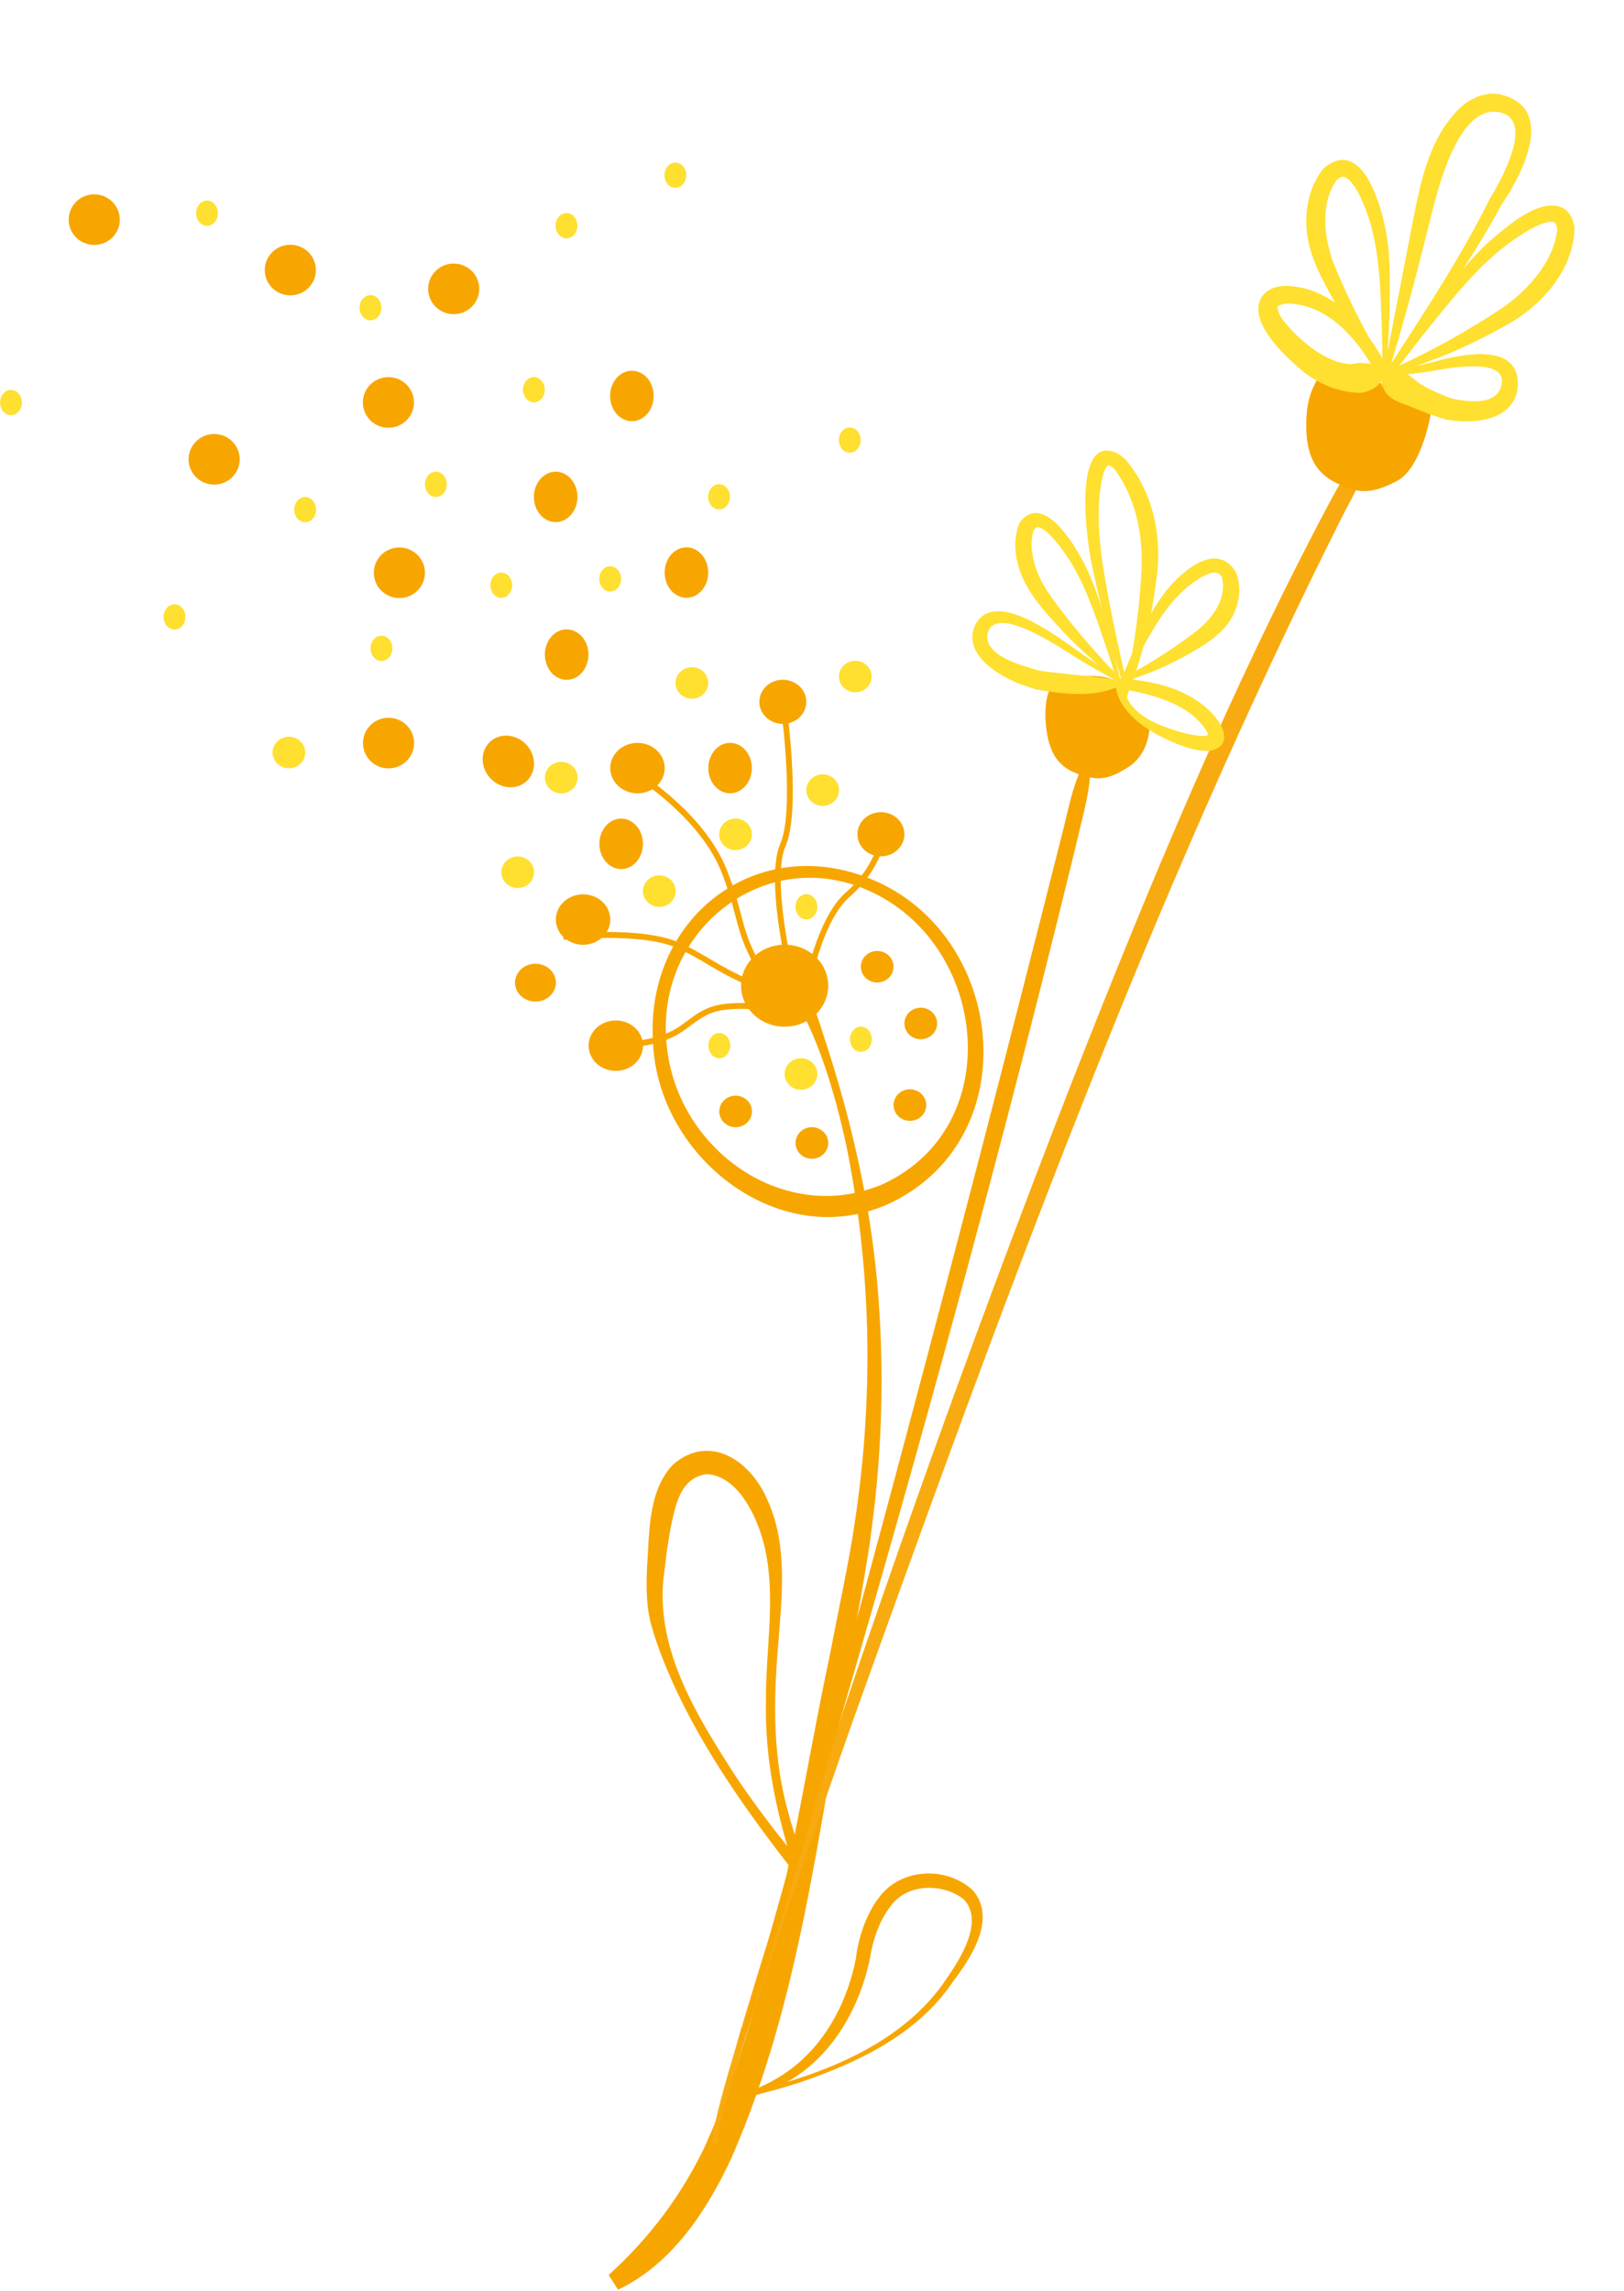 <?xml version="1.0" encoding="UTF-8"?>
<svg xmlns="http://www.w3.org/2000/svg" width="380" height="536" viewBox="0 0 380 536" fill="none">
  <path d="M184.642 231.257C191.482 242.372 195.332 255.515 198.099 268.316C200.727 281.329 202.272 294.544 202.794 307.789C203.417 324.344 202.4 340.939 199.834 357.283C198.942 363.861 195.541 379.923 194.273 386.673C186.063 425.415 181.211 465.659 165.072 501.832C159.534 513.526 151.948 523.587 142.414 532.207L144.621 535.646C157.225 529.669 165.436 517.146 171.163 504.805C187.441 467.664 191.597 427.047 199.002 387.579C200.112 380.628 203.155 364.687 203.927 357.897C206.166 341.261 206.824 324.383 205.814 307.637C204.713 287.511 200.662 267.71 194.713 248.514C192.713 242.089 190.684 235.805 188.188 229.319L184.622 231.267L184.642 231.257Z" fill="#F7A600"></path>
  <path d="M186.668 436.513C186.955 436.171 187.96 436.243 188.252 436.69L188.219 436.653L188.084 436.494C182.418 429.9 177.115 422.926 172.257 415.705C162.973 401.28 152.692 385.109 155.524 367.14C156 362.754 156.634 358.353 157.617 354.252C158.754 349.578 160.42 345.53 165.416 344.852C171.988 345.304 176.04 352.768 178.034 358.753C182.162 371.46 179.057 385.138 179.225 398.288C178.987 409.604 181.007 420.847 184.175 431.662C184.321 432.144 184.753 433.936 185.056 434.382C185.393 434.988 186.08 435.588 186.658 436.514L186.668 436.513ZM188.005 438.894C188.062 434.094 185.766 429.213 184.609 424.564C180.832 411.661 180.926 398.332 182.075 384.97C182.92 373.736 184.446 361.593 179.586 350.926C175.792 341.896 166.142 335.079 157.429 342.664C151.483 349.022 151.99 358.845 151.392 366.841C151.184 371.311 151.213 376.285 152.543 380.664C153.801 385.121 155.533 389.317 157.328 393.447C164.519 409.357 174.624 423.589 185.244 437.273L185.767 437.931L186.028 438.259L186.163 438.418L186.197 438.466C186.299 438.587 186.463 438.733 186.684 438.853C187.138 439.112 187.747 439.011 187.985 438.886L188.005 438.894Z" fill="#F7A600"></path>
  <path d="M221.581 462.732C211.067 478.786 190.595 486.139 172.724 489.96L172.884 490.948C176.788 490.483 180.453 489.099 183.88 487.211C194.358 481.507 200.861 470.327 203.429 458.815C204.123 454.265 205.611 449.452 208.381 445.95C212.234 440.491 220.728 440.498 225.518 444.339C230.278 449.301 224.858 458.06 221.581 462.732V462.732ZM222.933 463.639C227.202 458.038 233.348 448.836 227.613 442.19C221.451 436.513 210.812 437.001 205.758 443.803C202.58 447.779 200.745 453.812 200.29 458.11C198.158 469.057 192.361 479.52 182.895 485.537C179.787 487.515 176.33 489.131 172.754 489.95L172.913 490.938C177.632 489.958 182.311 488.745 186.9 487.24C200.439 482.665 214.682 475.991 222.933 463.639V463.639Z" fill="#F7A600"></path>
  <path d="M183.603 240.187C177.973 240.189 173.408 235.896 173.406 230.597C173.404 225.299 177.966 221.002 183.595 220.999C189.224 220.997 193.79 225.29 193.792 230.589C193.794 235.888 189.232 240.185 183.603 240.187Z" fill="#F7A600"></path>
  <path d="M206.128 200.33C203.094 200.331 200.634 198.019 200.632 195.167C200.631 192.314 203.09 190.001 206.124 189.999C209.158 189.998 211.619 192.31 211.62 195.162C211.621 198.015 209.162 200.328 206.128 200.33Z" fill="#F7A600"></path>
  <path d="M183.175 169.347C180.141 169.348 177.68 167.037 177.679 164.184C177.678 161.332 180.137 159.018 183.171 159.017C186.205 159.016 188.666 161.327 188.667 164.18C188.668 167.032 186.209 169.346 183.175 169.347Z" fill="#F7A600"></path>
  <path d="M149.167 185.594C145.65 185.595 142.798 182.954 142.796 179.695C142.795 176.436 145.645 173.792 149.162 173.791C152.679 173.789 155.531 176.43 155.532 179.69C155.534 182.949 152.684 185.593 149.167 185.594Z" fill="#F7A600"></path>
  <path d="M136.436 221.018C132.919 221.019 130.067 218.378 130.066 215.119C130.065 211.859 132.915 209.216 136.432 209.215C139.948 209.213 142.801 211.854 142.802 215.114C142.803 218.373 139.953 221.016 136.436 221.018Z" fill="#F7A600"></path>
  <path d="M125.294 234.308C122.655 234.309 120.515 232.327 120.514 229.881C120.513 227.435 122.651 225.451 125.291 225.45C127.93 225.449 130.07 227.431 130.071 229.877C130.072 232.323 127.933 234.307 125.294 234.308Z" fill="#F7A600"></path>
  <path d="M205.255 229.848C203.143 229.849 201.43 228.197 201.429 226.157C201.428 224.118 203.14 222.464 205.252 222.463C207.365 222.463 209.078 224.115 209.078 226.154C209.079 228.193 207.368 229.847 205.255 229.848Z" fill="#F7A600"></path>
  <path d="M215.454 243.12C213.342 243.12 211.629 241.468 211.628 239.429C211.627 237.39 213.339 235.736 215.451 235.735C217.564 235.734 219.277 237.387 219.278 239.426C219.278 241.465 217.567 243.119 215.454 243.12Z" fill="#F7A600"></path>
  <path d="M212.907 262.211C210.795 262.212 209.082 260.56 209.081 258.521C209.08 256.481 210.792 254.828 212.904 254.827C215.017 254.826 216.73 256.478 216.731 258.517C216.732 260.557 215.02 262.21 212.907 262.211Z" fill="#F7A600"></path>
  <path d="M189.974 271.079C187.861 271.079 186.148 269.427 186.148 267.388C186.147 265.349 187.858 263.695 189.971 263.694C192.083 263.693 193.796 265.345 193.797 267.385C193.798 269.424 192.086 271.078 189.974 271.079Z" fill="#F7A600"></path>
  <path d="M187.423 254.944C185.311 254.945 183.598 253.292 183.597 251.253C183.596 249.214 185.308 247.56 187.42 247.559C189.532 247.558 191.246 249.211 191.246 251.25C191.247 253.289 189.535 254.943 187.423 254.944Z" fill="#FFDF30"></path>
  <path d="M172.13 263.702C170.018 263.702 168.305 262.05 168.304 260.011C168.303 257.972 170.015 256.318 172.127 256.317C174.239 256.316 175.953 257.969 175.953 260.008C175.954 262.047 174.242 263.701 172.13 263.702Z" fill="#F7A600"></path>
  <path d="M154.275 212.163C152.162 212.163 150.449 210.511 150.448 208.472C150.448 206.433 152.159 204.779 154.272 204.778C156.384 204.777 158.097 206.429 158.098 208.469C158.099 210.508 156.387 212.162 154.275 212.163Z" fill="#FFDF30"></path>
  <path d="M192.503 188.532C190.391 188.533 188.678 186.88 188.677 184.841C188.676 182.802 190.388 181.148 192.5 181.147C194.613 181.146 196.326 182.799 196.326 184.838C196.327 186.877 194.616 188.531 192.503 188.532Z" fill="#FFDF30"></path>
  <path d="M121.142 207.748C119.029 207.749 117.316 206.097 117.316 204.058C117.315 202.019 119.026 200.365 121.139 200.364C123.251 200.363 124.964 202.015 124.965 204.055C124.966 206.094 123.254 207.748 121.142 207.748Z" fill="#FFDF30"></path>
  <path d="M200.132 161.965C198.02 161.966 196.307 160.314 196.306 158.275C196.305 156.235 198.017 154.582 200.129 154.581C202.241 154.58 203.955 156.232 203.955 158.271C203.956 160.311 202.244 161.964 200.132 161.965Z" fill="#FFDF30"></path>
  <path d="M161.904 163.463C159.791 163.464 158.078 161.812 158.077 159.773C158.076 157.733 159.788 156.08 161.901 156.079C164.013 156.078 165.726 157.73 165.727 159.769C165.728 161.809 164.016 163.462 161.904 163.463Z" fill="#FFDF30"></path>
  <path d="M67.603 179.735C65.49 179.736 63.777 178.083 63.776 176.044C63.776 174.005 65.487 172.351 67.6 172.35C69.712 172.349 71.425 174.002 71.426 176.041C71.427 178.08 69.715 179.734 67.603 179.735Z" fill="#FFDF30"></path>
  <path d="M131.323 185.61C129.211 185.611 127.498 183.958 127.497 181.919C127.496 179.88 129.208 178.226 131.32 178.225C133.433 178.224 135.146 179.877 135.147 181.916C135.148 183.955 133.436 185.609 131.323 185.61Z" fill="#FFDF30"></path>
  <path d="M172.113 198.87C170 198.87 168.287 197.218 168.286 195.179C168.285 193.14 169.997 191.486 172.11 191.485C174.222 191.484 175.935 193.137 175.936 195.176C175.937 197.215 174.225 198.869 172.113 198.87Z" fill="#FFDF30"></path>
  <path d="M201.438 246.082C200.028 246.082 198.885 244.759 198.884 243.127C198.883 241.494 200.026 240.171 201.436 240.17C202.846 240.169 203.99 241.492 203.99 243.125C203.991 244.757 202.848 246.081 201.438 246.082Z" fill="#FFDF30"></path>
  <path d="M188.688 215.095C187.278 215.096 186.135 213.773 186.134 212.141C186.133 210.508 187.276 209.184 188.686 209.184C190.096 209.183 191.24 210.506 191.24 212.139C191.241 213.771 190.098 215.095 188.688 215.095Z" fill="#FFDF30"></path>
  <path d="M117.288 139.865C115.878 139.865 114.734 138.543 114.733 136.91C114.733 135.278 115.875 133.954 117.285 133.953C118.696 133.953 119.839 135.276 119.84 136.908C119.84 138.54 118.698 139.864 117.288 139.865Z" fill="#FFDF30"></path>
  <path d="M71.403 122.179C69.993 122.18 68.849 120.857 68.849 119.225C68.848 117.592 69.991 116.268 71.401 116.268C72.811 116.267 73.954 117.59 73.955 119.222C73.956 120.855 72.813 122.179 71.403 122.179Z" fill="#FFDF30"></path>
  <path d="M2.577 97.119C1.167 97.119 0.023 95.796 0.023 94.164C0.022 92.531 1.164 91.208 2.575 91.207C3.985 91.207 5.128 92.529 5.129 94.162C5.13 95.794 3.987 97.118 2.577 97.119Z" fill="#FFDF30"></path>
  <path d="M101.989 116.265C100.579 116.266 99.435 114.943 99.435 113.31C99.434 111.678 100.577 110.354 101.987 110.354C103.397 110.353 104.54 111.676 104.541 113.308C104.542 114.941 103.399 116.265 101.989 116.265Z" fill="#FFDF30"></path>
  <path d="M124.921 94.123C123.511 94.123 122.367 92.8 122.366 91.168C122.366 89.535 123.508 88.212 124.918 88.211C126.328 88.21 127.472 89.533 127.473 91.166C127.473 92.798 126.331 94.122 124.921 94.123Z" fill="#FFDF30"></path>
  <path d="M158.03 43.941C156.62 43.942 155.476 42.619 155.476 40.986C155.475 39.354 156.618 38.03 158.028 38.029C159.438 38.029 160.581 39.352 160.582 40.984C160.583 42.617 159.44 43.941 158.03 43.941Z" fill="#FFDF30"></path>
  <path d="M86.684 74.951C85.274 74.951 84.131 73.629 84.13 71.996C84.129 70.364 85.272 69.04 86.682 69.039C88.092 69.039 89.236 70.362 89.236 71.994C89.237 73.626 88.094 74.95 86.684 74.951Z" fill="#FFDF30"></path>
  <path d="M48.436 52.832C47.026 52.832 45.883 51.509 45.882 49.877C45.881 48.244 47.024 46.921 48.434 46.92C49.844 46.919 50.988 48.242 50.988 49.875C50.989 51.507 49.846 52.831 48.436 52.832Z" fill="#FFDF30"></path>
  <path d="M132.553 55.754C131.143 55.754 130 54.431 129.999 52.799C129.998 51.166 131.141 49.843 132.551 49.842C133.961 49.841 135.105 51.164 135.105 52.797C135.106 54.429 133.964 55.753 132.553 55.754Z" fill="#FFDF30"></path>
  <path d="M89.259 154.636C87.849 154.637 86.705 153.314 86.704 151.682C86.704 150.049 87.846 148.725 89.256 148.725C90.666 148.724 91.81 150.047 91.811 151.68C91.811 153.312 90.669 154.636 89.259 154.636Z" fill="#FFDF30"></path>
  <path d="M40.835 147.281C39.425 147.282 38.281 145.959 38.28 144.326C38.28 142.694 39.422 141.37 40.832 141.369C42.242 141.369 43.386 142.692 43.387 144.324C43.387 145.957 42.245 147.28 40.835 147.281Z" fill="#FFDF30"></path>
  <path d="M142.78 138.382C141.37 138.383 140.226 137.06 140.226 135.428C140.225 133.795 141.368 132.471 142.778 132.471C144.188 132.47 145.331 133.793 145.332 135.426C145.333 137.058 144.19 138.382 142.78 138.382Z" fill="#FFDF30"></path>
  <path d="M168.255 119.183C166.845 119.184 165.701 117.861 165.7 116.228C165.7 114.596 166.842 113.272 168.252 113.272C169.662 113.271 170.806 114.594 170.807 116.226C170.807 117.859 169.665 119.183 168.255 119.183Z" fill="#FFDF30"></path>
  <path d="M198.837 105.896C197.427 105.897 196.283 104.574 196.282 102.941C196.282 101.309 197.424 99.985 198.834 99.984C200.244 99.984 201.388 101.307 201.389 102.939C201.389 104.572 200.247 105.896 198.837 105.896Z" fill="#FFDF30"></path>
  <path d="M168.305 247.568C166.895 247.569 165.752 246.246 165.751 244.613C165.75 242.981 166.893 241.657 168.303 241.656C169.713 241.656 170.857 242.979 170.857 244.611C170.858 246.244 169.716 247.567 168.305 247.568Z" fill="#FFDF30"></path>
  <path d="M160.622 139.847C157.807 139.848 155.524 137.207 155.523 133.948C155.522 130.688 157.803 128.045 160.617 128.044C163.432 128.043 165.715 130.684 165.716 133.944C165.717 137.203 163.437 139.846 160.622 139.847Z" fill="#F7A600"></path>
  <path d="M130.026 122.146C127.212 122.147 124.929 119.506 124.927 116.247C124.926 112.987 127.207 110.344 130.021 110.343C132.836 110.342 135.119 112.983 135.12 116.242C135.122 119.502 132.841 122.145 130.026 122.146Z" fill="#F7A600"></path>
  <path d="M147.86 98.533C145.046 98.534 142.763 95.893 142.761 92.633C142.76 89.374 145.041 86.731 147.856 86.73C150.67 86.728 152.953 89.37 152.954 92.629C152.956 95.888 150.675 98.532 147.86 98.533Z" fill="#F7A600"></path>
  <path d="M132.595 159.037C129.78 159.038 127.497 156.397 127.496 153.137C127.495 149.878 129.775 147.235 132.59 147.234C135.405 147.232 137.687 149.874 137.689 153.133C137.69 156.392 135.409 159.036 132.595 159.037Z" fill="#F7A600"></path>
  <path d="M170.835 185.584C168.02 185.585 165.737 182.943 165.736 179.684C165.735 176.425 168.015 173.782 170.83 173.78C173.645 173.779 175.928 176.421 175.929 179.68C175.93 182.939 173.65 185.582 170.835 185.584Z" fill="#F7A600"></path>
  <path d="M145.349 203.31C142.534 203.311 140.251 200.67 140.25 197.411C140.248 194.151 142.529 191.508 145.344 191.507C148.158 191.506 150.441 194.147 150.443 197.407C150.444 200.666 148.163 203.309 145.349 203.31Z" fill="#F7A600"></path>
  <path d="M115.146 182.465C112.574 180.137 112.19 176.311 114.289 173.919C116.388 171.527 120.175 171.476 122.747 173.803C125.32 176.131 125.703 179.957 123.605 182.349C121.506 184.741 117.719 184.793 115.146 182.465Z" fill="#F7A600"></path>
  <path d="M90.918 179.755C87.615 179.757 84.936 177.106 84.934 173.836C84.933 170.565 87.61 167.913 90.913 167.912C94.216 167.91 96.894 170.56 96.896 173.831C96.897 177.101 94.221 179.754 90.918 179.755Z" fill="#F7A600"></path>
  <path d="M93.455 139.915C90.152 139.917 87.473 137.267 87.472 133.996C87.47 130.726 90.147 128.073 93.45 128.072C96.753 128.07 99.431 130.721 99.433 133.991C99.434 137.262 96.758 139.914 93.455 139.915Z" fill="#F7A600"></path>
  <path d="M50.111 113.37C46.808 113.372 44.129 110.722 44.128 107.451C44.127 104.181 46.803 101.528 50.106 101.527C53.409 101.526 56.088 104.176 56.089 107.446C56.09 110.717 53.414 113.369 50.111 113.37Z" fill="#F7A600"></path>
  <path d="M67.935 69.097C64.632 69.098 61.953 66.448 61.952 63.178C61.951 59.907 64.627 57.255 67.93 57.253C71.233 57.252 73.912 59.902 73.913 63.173C73.915 66.443 71.238 69.096 67.935 69.097Z" fill="#F7A600"></path>
  <path d="M22.052 57.302C18.749 57.303 16.071 54.653 16.069 51.383C16.068 48.112 18.744 45.46 22.047 45.459C25.351 45.457 28.029 48.107 28.03 51.378C28.032 54.648 25.355 57.301 22.052 57.302Z" fill="#F7A600"></path>
  <path d="M90.886 100.068C87.583 100.069 84.905 97.419 84.903 94.148C84.902 90.878 87.578 88.225 90.881 88.224C94.184 88.223 96.863 90.873 96.865 94.144C96.866 97.414 94.189 100.066 90.886 100.068Z" fill="#F7A600"></path>
  <path d="M106.164 73.499C102.861 73.501 100.182 70.85 100.181 67.58C100.179 64.309 102.856 61.657 106.159 61.656C109.462 61.654 112.14 64.305 112.142 67.575C112.143 70.846 109.467 73.498 106.164 73.499Z" fill="#F7A600"></path>
  <path d="M144.096 250.524C140.58 250.525 137.727 247.884 137.726 244.625C137.725 241.365 140.575 238.722 144.092 238.72C147.609 238.719 150.461 241.36 150.462 244.619C150.463 247.879 147.613 250.522 144.096 250.524Z" fill="#F7A600"></path>
  <path d="M152.816 244.214C154.158 271.32 183.246 293.533 208.753 281.245C240.398 265.615 235.243 218.828 204.172 205.797C176.996 194.378 150.728 214.878 152.816 244.214V244.214ZM155.955 243.96C153.451 217.641 178.925 197.545 203.12 208.299C231.041 220.545 235.907 263.236 206.804 276.908C183.651 287.076 157.982 268.837 155.955 243.96Z" fill="#F7A600"></path>
  <path d="M189.341 230.782C189.489 230.247 189.668 229.612 189.856 228.885C191.245 223.73 193.814 214.125 198.909 209.714C204.957 204.466 206.703 198.109 206.782 197.837L205.481 197.474C205.461 197.535 203.754 203.709 198.034 208.665C192.632 213.348 189.983 223.226 188.555 228.523C188.366 229.239 188.198 229.864 188.039 230.399L189.331 230.782L189.341 230.782Z" fill="#F7A600"></path>
  <path d="M184.184 227.122L185.496 226.798C185.446 226.586 180.51 205.474 183.815 197.936C187.279 190.006 184.369 167.762 184.249 166.814L182.908 166.996C182.938 167.218 185.888 189.804 182.583 197.382C179.099 205.343 183.985 226.234 184.194 227.122L184.184 227.122Z" fill="#F7A600"></path>
  <path d="M181.445 234.023L182.567 233.265C175.668 222.686 174.713 219.024 173.4 213.96C172.713 211.307 171.927 208.301 170.187 203.783C165.055 190.438 150.139 181.122 149.513 180.729L148.808 181.9C148.957 181.991 163.972 191.377 168.925 204.277C170.636 208.726 171.412 211.691 172.088 214.304C173.442 219.499 174.417 223.251 181.435 234.012L181.445 234.023Z" fill="#F7A600"></path>
  <path d="M188.578 234.323L188.806 232.971C177.509 231.038 171.507 227.51 166.201 224.395C163.707 222.933 161.352 221.542 158.619 220.383C149.895 216.674 132.481 218.416 131.746 218.497L131.885 219.859C132.064 219.839 149.687 218.076 158.103 221.644C160.756 222.773 163.082 224.134 165.536 225.575C170.932 228.751 177.053 232.35 188.588 234.323L188.578 234.323Z" fill="#F7A600"></path>
  <path d="M144.125 245.307C155.162 244.768 158.439 242.305 161.617 239.913C162.908 238.944 164.13 238.025 165.878 237.217C171.818 234.491 184.565 237.23 184.694 237.26L184.982 235.918C184.445 235.797 171.668 233.059 165.321 235.977C163.444 236.835 162.103 237.844 160.812 238.813C157.803 241.074 154.684 243.416 144.055 243.935L144.115 245.307L144.125 245.307Z" fill="#F7A600"></path>
  <path d="M167.45 500.173C167.359 500.324 167.262 500.462 167.15 500.584C167.136 500.62 167.087 500.611 167.206 500.575C167.294 500.538 167.497 500.577 167.592 500.678C167.698 500.804 167.671 500.845 167.664 500.707C169.064 492.517 172.066 484.625 174.428 476.664C182.518 451.526 191.098 426.541 199.894 401.644C234.044 306.509 268.731 211.079 314.154 120.664C316.199 116.675 318.635 113.009 319.077 108.336L318.234 107.863C314.44 110.673 312.646 114.763 310.477 118.723C287.768 161.632 269.149 206.542 251.382 251.669C225.765 317.348 202.097 383.785 180.687 450.939C178.014 459.338 175.453 467.772 172.949 476.218C170.727 484.193 168.043 492.098 166.677 500.28C166.668 500.433 166.659 500.586 166.665 500.755C166.672 500.841 166.675 500.937 166.722 501.08C166.74 501.14 166.78 501.249 166.895 501.379C167.033 501.528 167.312 501.588 167.472 501.526C167.819 501.363 167.851 501.282 168.029 501.072C168.123 500.942 168.204 500.818 168.284 500.694L167.456 500.185L167.45 500.173Z" fill="#F8AB10"></path>
  <path d="M334.965 95.893C334.965 95.893 332.96 109.398 326.751 112.587C320.542 115.775 317.628 115.422 312.654 112.973C307.679 110.523 305.168 106.192 305.722 97.226C306.275 88.26 311.84 84.803 311.84 84.803C311.84 84.803 321.716 88.296 334.97 95.905L334.965 95.893Z" fill="#F7A600"></path>
  <path d="M296.219 68.333C298.745 66.371 302.184 66.768 304.926 67.395C307.691 68.043 310.183 69.27 312.43 70.847C311.395 69.056 310.413 67.235 309.473 65.388C307.557 61.68 305.821 57.263 305.678 52.669C305.461 47.973 306.742 43 309.781 39.315C318.218 32.304 322.662 46.451 323.975 52.577C325.479 59.217 325.212 66.139 325.135 72.845C325.04 75.977 324.874 79.101 324.69 82.219C326.567 72.395 328.926 60.533 330.61 51.686C332.452 42.339 334.444 32.228 341.626 25.226C344.333 22.711 348.429 21.024 352.213 22.434C364.238 26.287 355.369 42.041 351.373 47.856C348.58 53.037 345.533 58.044 342.339 62.95C344.098 60.901 345.927 58.911 347.872 57.02C351.809 53.673 360.239 45.794 365.795 48.716C367.557 49.786 368.202 51.588 368.439 53.445C368.125 63.612 360.139 72.128 351.636 76.515C345.091 80.205 338.235 83.291 331.129 85.672C332.726 85.331 334.321 84.968 335.914 84.531C342.147 82.844 355.729 79.968 355.15 90.404C354.457 98.47 344.68 99.344 338.45 98.154C335.349 97.33 332.605 96.159 329.664 94.962C328.221 94.425 326.667 93.981 325.429 92.985C324.573 92.309 323.755 91.46 323.471 90.085C323.261 90.428 323.104 90.689 323.104 90.689C323.104 90.689 323.245 89.921 323.378 89.223C323.378 89.171 323.369 89.115 323.369 89.063C321.943 90.985 319.474 92.177 317.096 91.84C312.739 91.546 308.477 89.663 305.286 87.187C300.98 83.743 290.205 73.925 296.219 68.333V68.333ZM323.19 72.859C322.857 64.153 322.402 55.284 318.849 47.251C318.02 45.334 316.999 43.403 315.764 42.189C315.144 41.576 314.545 41.326 314.188 41.36C313.69 41.379 313.1 41.811 312.708 42.165C308.57 48.205 309.866 57.057 312.974 63.806C315.118 68.951 317.605 73.992 320.312 78.903C321.03 79.899 321.714 80.924 322.347 81.949C322.723 82.548 323.098 83.198 323.452 83.851C323.426 80.191 323.351 76.521 323.186 72.868L323.19 72.859ZM350.873 26.278C340.943 24.223 336.163 45.263 334.362 52.499C331.678 63.428 328.788 74.296 325.522 85.065C333.648 72.497 341.964 59.901 348.597 46.506C351.224 42.207 359.233 28.007 350.876 26.269L350.873 26.278ZM349.648 73.248C356.714 68.932 363.496 61.708 364.383 53.678C364.328 53.166 364.16 52.359 363.785 52.073C363.589 51.859 362.697 51.794 361.733 52.065C359.761 52.59 357.659 53.803 355.697 55.083C347.502 60.344 341.359 67.981 335.284 75.498C332.605 78.806 329.99 82.16 327.413 85.551C335.096 81.962 342.581 77.876 349.657 73.251L349.648 73.248ZM332.315 89.797C333.444 90.572 334.719 91.113 335.959 91.714C337.178 92.264 338.483 92.807 339.67 93.23C343.586 94.025 350.15 95.004 351.337 90.109C352.827 83.728 340.022 85.966 336.374 86.561C334.025 87.008 331.656 87.301 329.27 87.556C330.23 88.128 331.107 88.959 332.315 89.797ZM298.913 71.893C299.101 73.95 300.876 75.744 302.298 77.325C304.144 79.253 306.292 81.051 308.534 82.511C310.756 83.891 313.113 84.907 315.378 85.135C316.53 85.357 317.555 84.776 318.594 84.89C319.128 84.936 319.68 84.99 320.295 85.07C320.435 85.084 320.603 85.109 320.779 85.138C316.952 78.83 311.511 72.753 304.064 71.295C302.385 71.009 300.542 70.793 299.174 71.528C298.915 71.706 298.945 71.76 298.922 71.897L298.913 71.893Z" fill="#FFDF30"></path>
  <path d="M173.426 474.605L173.146 475.807L173.025 476.418L172.976 476.744C172.969 476.802 172.961 476.861 172.965 476.967C173.128 477.039 172.605 477.039 173.461 477.465C173.942 477.305 173.777 477.24 173.865 477.205C174.125 476.72 174.218 476.39 174.377 475.982C175.667 472.417 178.069 464.585 179.262 460.837C205.488 373.78 230.496 285.238 251.982 196.856C253.387 190.483 255.495 184.276 255.093 177.487L254.275 177.299C250.903 183.201 249.977 189.665 248.303 195.97C224.894 288.8 199.157 385.632 173.407 476.578C174.216 476.982 173.703 476.915 173.861 476.942L173.868 476.857L173.903 476.579L174.009 475.991L174.249 474.804L173.431 474.616L173.426 474.605Z" fill="#F7A600"></path>
  <path d="M268.999 169.682C268.999 169.682 269.186 176.061 264.127 179.367C259.069 182.673 256.527 182.633 252.022 180.973C247.517 179.312 244.964 175.809 244.631 168.038C244.298 160.267 247.784 158.449 247.784 158.449C249.404 158.882 263.324 155.883 262.302 162.564C261.767 166.081 266.661 168.122 268.996 169.69L268.999 169.682Z" fill="#F7A600"></path>
  <path d="M263.117 160.946C262.975 161.09 262.654 161.169 262.48 161.152C262.489 161.154 262.54 161.163 262.558 161.161L262.762 161.196C269.762 162.495 278.363 164.62 282.345 171.046C282.562 171.451 282.647 171.821 282.61 171.968C282.21 172.219 281.248 172.2 280.581 172.133C278.501 171.907 276.195 171.305 274.12 170.596C270.046 169.233 265.211 167.05 263.616 162.987C263.35 162.136 263.188 161.16 263.508 160.381C263.516 160.527 263.306 160.864 263.116 160.953L263.117 160.946ZM261.483 158.98C261.23 159.175 261.02 159.553 261.052 159.882C261.186 165.417 266.577 169.732 271.575 172.288C275.104 173.95 278.797 175.737 282.696 175.649C284.606 175.636 286.622 174.321 286.45 172.251C286.325 169.998 284.784 168.118 283.281 166.545C277.986 161.218 270.185 159.331 263.17 158.83C262.623 158.819 261.935 158.698 261.491 158.982L261.483 158.98Z" fill="#FFDF30"></path>
  <path d="M285.929 135.073C287.233 140.696 282.937 145.653 278.487 148.737C273.539 152.444 268.158 155.737 262.608 158.703L263.221 159.287C264.684 156.383 266.23 153.515 267.837 150.701C270.948 145.149 274.304 139.62 279.689 135.938C281.264 134.927 284.71 132.535 285.929 135.073ZM289.283 134.014C284.902 126.517 277.068 133.419 273.866 137.027C268.422 143.289 265.583 151.319 262.404 158.889L262.071 159.745L263.018 159.473C269.349 157.571 275.267 154.871 280.729 151.478C283.613 149.705 286.313 147.668 288.06 144.773C289.891 141.728 290.637 137.723 289.277 134.004L289.283 134.014Z" fill="#FFDF30"></path>
  <path d="M260.742 109.708C266.173 116.919 267.707 126.653 267.014 135.013C266.442 143.987 265.132 152.882 263.196 161.545L264.06 161.657C261.789 151.836 259.583 141.942 258.022 132.088C257.008 124.973 256.469 117.399 258.193 110.755C258.425 110.095 258.86 108.927 259.444 108.828C259.86 108.948 260.386 109.386 260.744 109.7L260.742 109.708ZM263.354 107.465C262.21 106.465 260.971 105.579 259.38 105.416C251.229 104.702 254.37 127.053 255.502 132.185C257.652 142.644 260.574 152.97 263.656 163.306L264.061 161.88C267.309 153.545 269.431 144.746 270.559 135.706C271.944 126.442 270.271 115.67 263.345 107.463L263.354 107.465Z" fill="#FFDF30"></path>
  <path d="M238.658 122.119C237.073 125.548 237.333 129.797 238.669 133.579C239.894 137.191 242.284 140.456 244.837 143.425C249.759 149.162 255.264 154.409 261.346 159.014L262.257 159.691L262.029 158.674C259.792 149.532 257.917 140.177 253.511 131.448C251.015 126.749 243.987 115.293 238.654 122.135L238.658 122.119ZM241.864 124.065C242.064 123.773 242.406 123.378 242.752 123.335C242.986 123.271 243.591 123.463 244.231 123.917C245.537 124.824 246.806 126.286 247.938 127.752C252.719 133.874 255.258 140.993 257.676 148.015C258.923 151.575 260.097 155.17 261.199 158.766L261.882 158.426C256.726 153.12 251.845 147.514 247.457 141.671C246.558 140.399 245.203 138.626 244.461 137.306C241.976 133.293 240.561 127.746 241.864 124.065V124.065Z" fill="#FFDF30"></path>
  <path d="M227.943 146.785C225.551 153.26 233.861 158.391 239.733 160.4C239.9 160.439 242.35 161.3 242.443 161.283C249.393 162.494 257.003 163.335 262.811 160.008L263.4 159.638L262.866 159.297C258.725 156.641 254.555 154.063 250.603 151.151C244.724 146.986 231.684 137.843 227.947 146.77L227.943 146.785ZM231.086 148.165C232.753 141.652 245.744 150.043 249.658 152.475C253.784 155.19 258.179 157.541 262.489 159.951C262.489 159.951 262.552 159.243 262.55 159.25C256.305 158.157 248.382 157.714 243.069 156.862C238.931 155.672 230.039 153.305 231.088 148.158L231.086 148.165Z" fill="#FFDF30"></path>
</svg>
